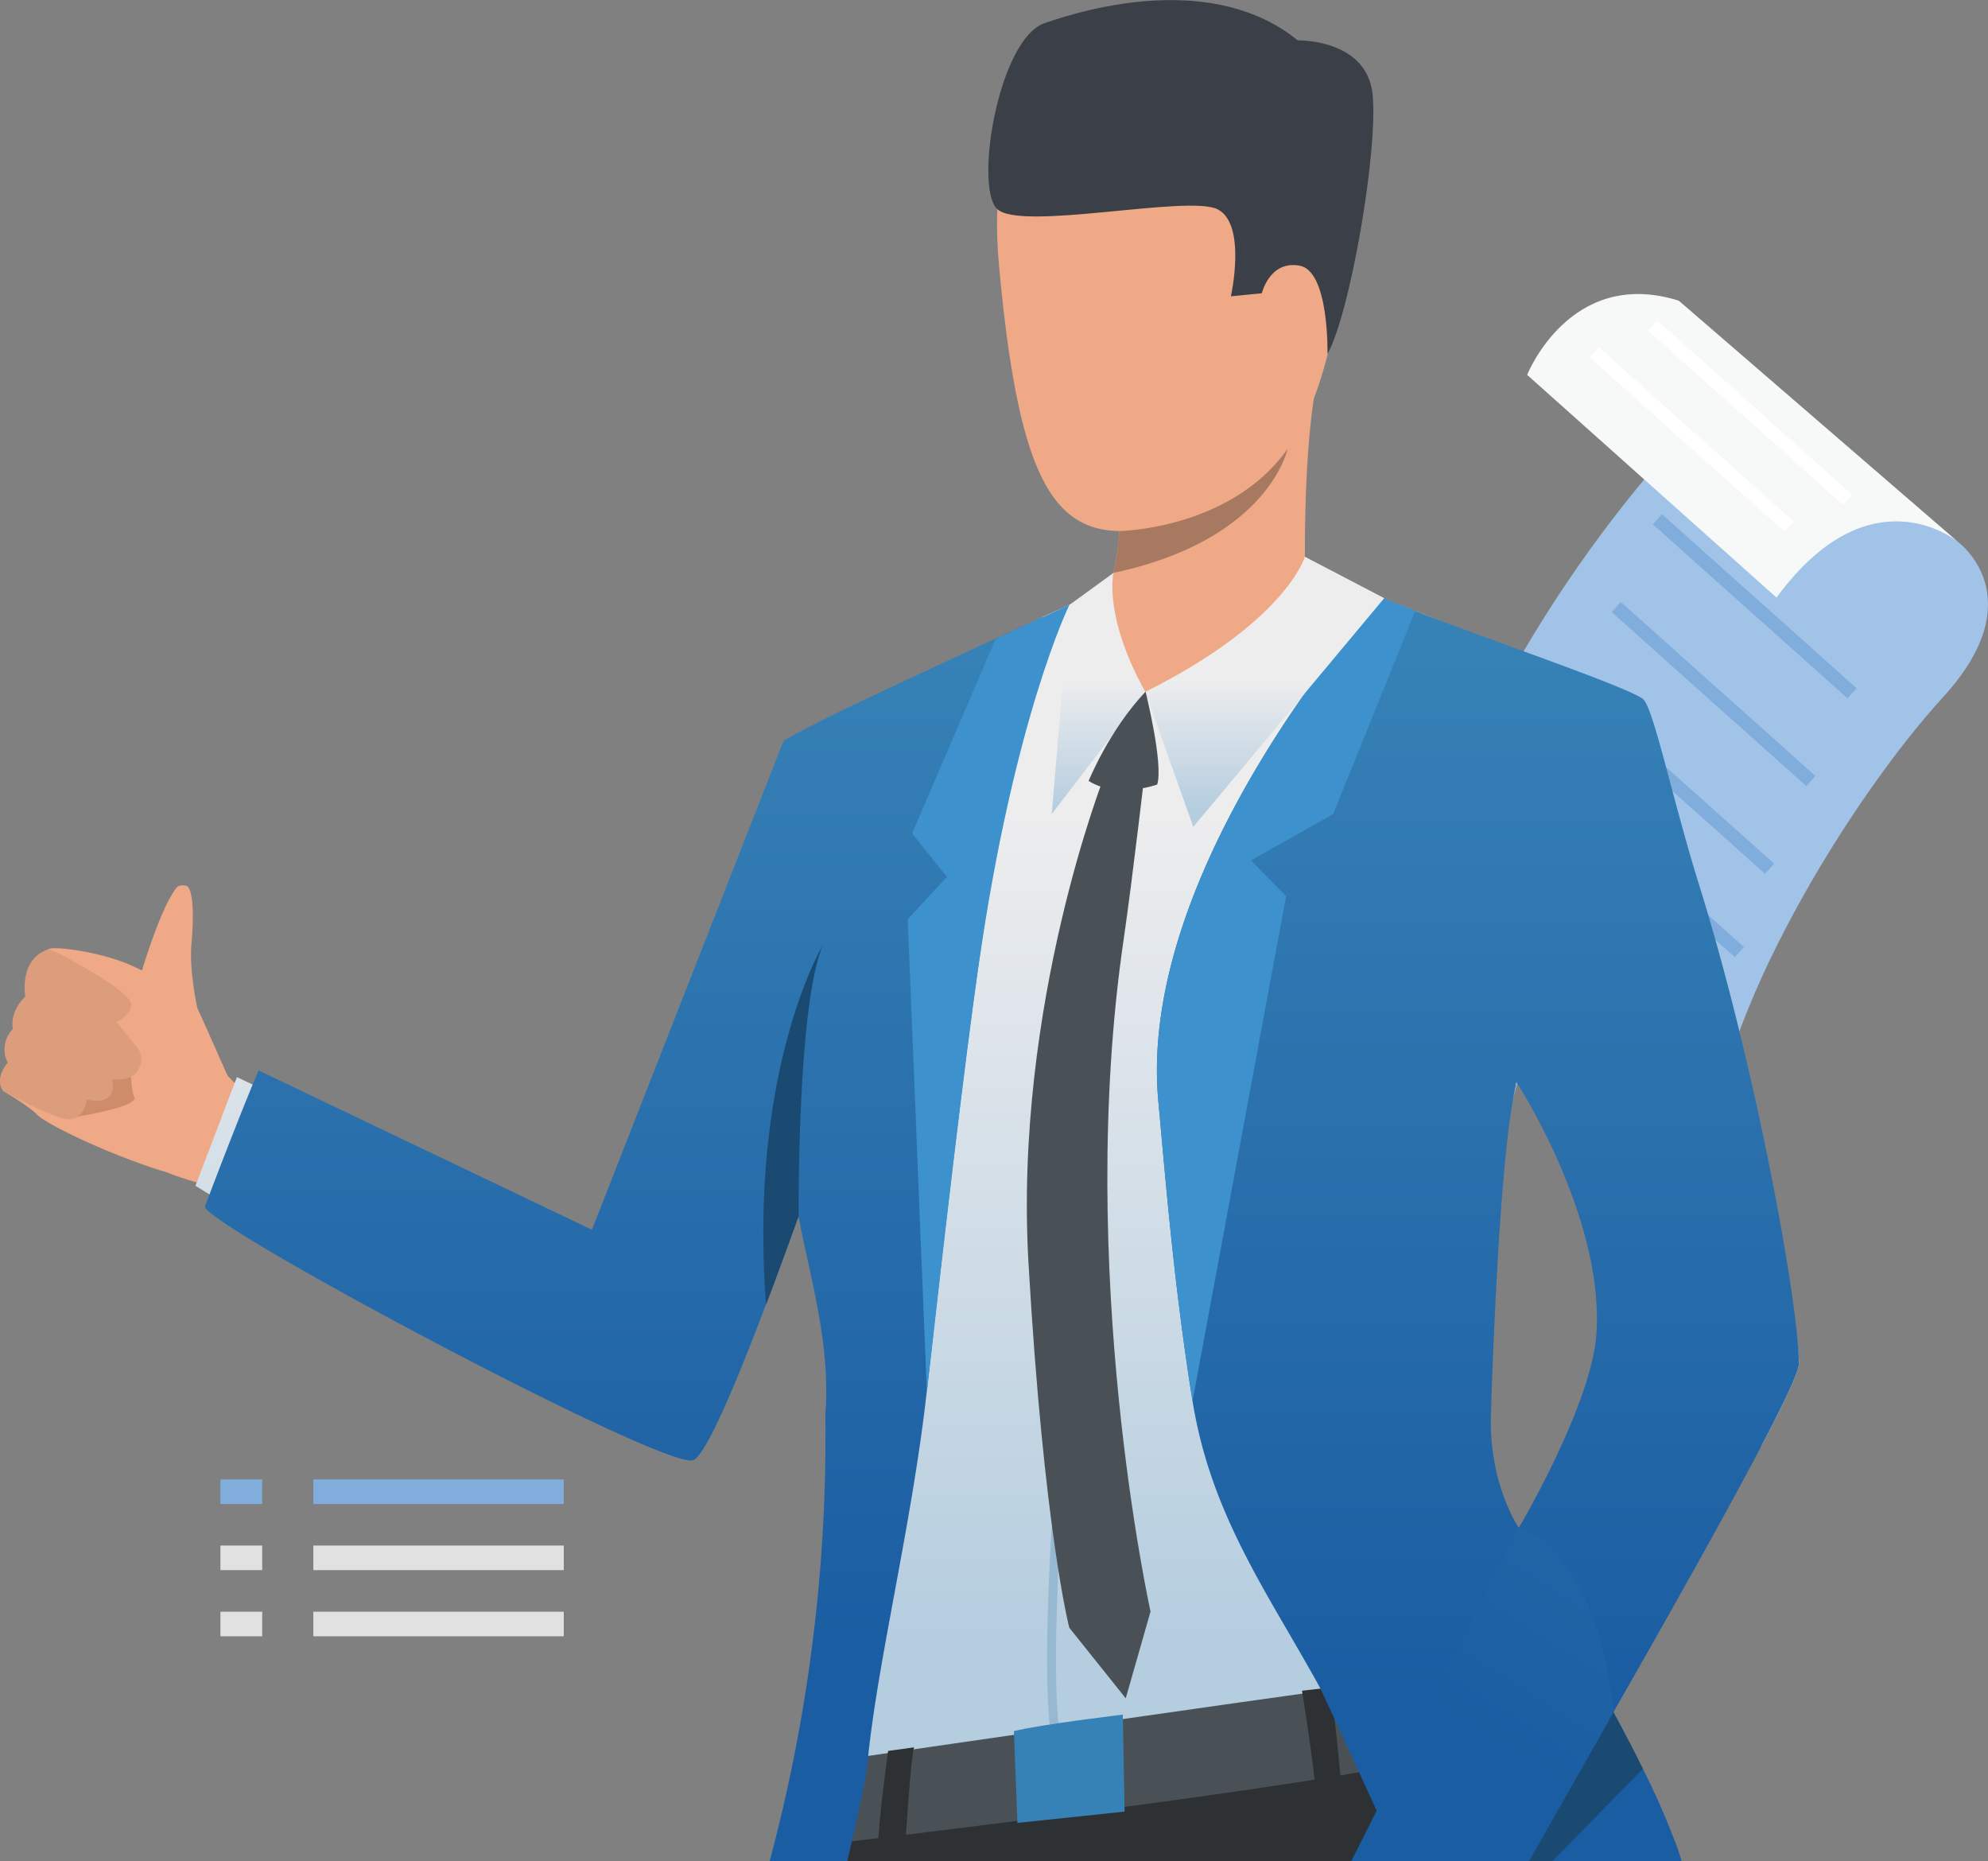 <svg id="Layer_1" data-name="Layer 1" xmlns="http://www.w3.org/2000/svg" xmlns:xlink="http://www.w3.org/1999/xlink" viewBox="0 0 422.54 395.58"><rect x="0" y="0" width="422.54" height="395.58" fill="#808080" stroke="none"/><defs><style>.cls-1{fill:#efa986;}.cls-2{fill:#ce8c6b;}.cls-3{fill:#dc9d7c;}.cls-4{fill:#a0c3e7;}.cls-5{fill:#f7f8f8;}.cls-6{fill:#fff;}.cls-7{fill:#81addc;}.cls-8{fill:#e0e1e0;}.cls-9{fill:url(#linear-gradient);}.cls-10{fill:#3b4048;}.cls-11{fill:#a77961;}.cls-12{fill:#2e3133;}.cls-13{fill:#4a5156;}.cls-14{fill:url(#linear-gradient-2);}.cls-15{fill:url(#linear-gradient-3);}.cls-16{fill:#3d91cd;}.cls-17{fill:url(#linear-gradient-4);}.cls-18{fill:url(#linear-gradient-5);}.cls-19{fill:#97b8d1;}.cls-20{fill:#3681b6;}.cls-21{fill:#1a4a71;}.cls-22{fill:url(#linear-gradient-6);}</style><linearGradient id="linear-gradient" x1="250.58" y1="353.31" x2="250.58" y2="174.27" gradientTransform="matrix(-1, 0, 0, 1, 504, 0)" gradientUnits="userSpaceOnUse"><stop offset="0" stop-color="#b4cddf"/><stop offset="1" stop-color="#ededee"/></linearGradient><linearGradient id="linear-gradient-2" x1="148.41" y1="361.21" x2="148.41" y2="140.37" gradientTransform="matrix(-1, 0, 0, 1, 504, 0)" gradientUnits="userSpaceOnUse"><stop offset="0" stop-color="#1b5da2"/><stop offset="1" stop-color="#3681b6"/></linearGradient><linearGradient id="linear-gradient-3" x1="329.85" y1="350.75" x2="329.85" y2="140.63" xlink:href="#linear-gradient-2"/><linearGradient id="linear-gradient-4" x1="193.72" y1="174.62" x2="193.72" y2="146.33" xlink:href="#linear-gradient"/><linearGradient id="linear-gradient-5" x1="229.06" y1="174.62" x2="229.06" y2="146.33" xlink:href="#linear-gradient"/><linearGradient id="linear-gradient-6" x1="145.66" y1="373.21" x2="37.85" y2="204.51" xlink:href="#linear-gradient-2"/></defs><path class="cls-1" d="M77.75,251.12s7.57.76,11.09,3.25S90.4,231.9,90.4,231.9Z" transform="translate(-41.46 -2)"/><path class="cls-1" d="M90.4,231.9S84.3,218.12,83.3,216s-6.53-5.33-13.22-8.51S52.92,203,51.83,203.69s-2.51.82-3.85,3.81a12.46,12.46,0,0,0-.83,6.26s-3.39,2.91-2.45,6.89a6.59,6.59,0,0,0-1.26,7.23s-2.91,2.89-1.34,5.94c0,0,5.55,3.27,7.26,5.08s13.71,7.82,26.11,11.81C75.47,250.71,89,255.66,90.4,231.9Z" transform="translate(-41.46 -2)"/><path class="cls-2" d="M69.28,225.48S69,233,70,235.21s-14.74,4.55-14.74,4.55S60.07,225.34,69.28,225.48Z" transform="translate(-41.46 -2)"/><path class="cls-3" d="M53.62,204.46S70.37,213,69.34,215.81a4.78,4.78,0,0,1-3.15,3.3l4.53,5.65a3.57,3.57,0,0,1,.75,2.79c-.28,1.82-1.51,4.29-6.17,3.82,0,0,1.59,5.85-5.32,4.32,0,0-.67,4.33-4,4.18s-13.88-6.05-13.88-6.05-2-2.32,1-6a6.15,6.15,0,0,1,1.1-7.13s-.88-3.52,2.64-6.91c0,0-1.48-8,5-10.07C51.83,203.69,52.91,204.1,53.62,204.46Z" transform="translate(-41.46 -2)"/><path class="cls-1" d="M69.47,215.68S74,198.53,78.07,192c.92-1.47,1.14-2.08,2.86-1.78s1.74,6.91,1.22,12.47,1.26,13.57,1.26,13.57S81.28,221.27,69.47,215.68Z" transform="translate(-41.46 -2)"/><path class="cls-4" d="M457.51,117.08s16.48,11.73-3.08,33.1-48.6,68.32-49.25,97.91l-59.07-54.5c.65-29.59,29.74-73,49.07-94.61,17.77-19.84,3.07-33.1,3.07-33.1Z" transform="translate(-41.46 -2)"/><path class="cls-5" d="M457.51,117.08S439,101.79,419.05,129l-53-47.33s9.09-23,32.19-15.78Z" transform="translate(-41.46 -2)"/><rect class="cls-6" x="373.27" y="93.98" width="55.49" height="2.89" transform="translate(594.97 431.8) rotate(-138.21)"/><rect class="cls-6" x="385.69" y="88.25" width="55.49" height="2.89" transform="translate(620.46 430.08) rotate(-138.21)"/><rect class="cls-7" x="412.97" y="103.09" width="2.89" height="55.49" transform="translate(-0.76 350.64) rotate(-48.21)"/><rect class="cls-7" x="404.21" y="121.74" width="2.89" height="55.49" transform="translate(-17.58 350.33) rotate(-48.21)"/><rect class="cls-7" x="395.44" y="140.39" width="2.89" height="55.49" transform="translate(-34.41 350.01) rotate(-48.21)"/><rect class="cls-7" x="386.68" y="159.04" width="2.89" height="55.49" transform="matrix(0.67, -0.75, 0.75, 0.67, -51.24, 349.7)"/><rect class="cls-7" x="377.92" y="177.68" width="2.89" height="55.49" transform="translate(-68.06 349.39) rotate(-48.21)"/><rect class="cls-7" x="66.6" y="314.41" width="53.23" height="5.22"/><rect class="cls-8" x="66.6" y="328.46" width="53.23" height="5.22"/><rect class="cls-8" x="66.6" y="342.52" width="53.23" height="5.22"/><rect class="cls-7" x="46.85" y="314.41" width="8.88" height="5.22"/><rect class="cls-8" x="46.85" y="328.46" width="8.88" height="5.22"/><rect class="cls-8" x="46.85" y="342.52" width="8.88" height="5.22"/><path class="cls-1" d="M73.82,249.9s13.47,5.94,18.92,4.38S96.19,237,96.19,237l-7.58-7.59Z" transform="translate(-41.46 -2)"/><path class="cls-9" d="M210.82,258.33c-11.15-6.15-.26-22.32-.21-22.89l0,.05c-.39.84-3.17,11.06-6.83,23.68-6.18,21.34-14.83,49.53-18.52,50.88C179.88,312,97.34,262.88,83,254l8.81-23.09,78.7,37L210,163.91c.9-.72,7.05-6.81,14.79-10.49,7.9-3.76,17.43-9.29,26.05-14,4.4-2.41,8.56-4.61,12.16-6.26l.55-.25h0l9.9-4.52h0l2.58-.25c8.3-.79,34.08-3.2,42.71-3.71.72,0,1.31-.07,1.77-.08s.69,0,.87,0c1.1.07,6.41,1.92,13.39,4.58h0l.8.3,1,.38,1.84.71,3.84,1.5,1.36.54c14,5.55,30,12.4,33.79,15.14,2.51,1.8,10.34,16.56,19.42,34.8,11.69,37.46,26.51,94.78,27,108.92,0,.22,0,.44,0,.64,0,1.63-3.08,8.15-8,17.52C408.65,295,403,283.2,401.16,278.86c-6.05-14.3-37.25-47.07-37.25-47.07a.42.42,0,0,1,0,.07.06.06,0,0,1,0,0s0,0,0,0a.61.61,0,0,0,0,.13c0,.08-.05.17-.08.28l0,.17a.7.7,0,0,0,0,.14C362,239,351.56,278.53,351.17,298c-.42,21.21-5.95,60.45-5.95,60.45h0l-6.51.91-14.41,2-1.73.24-4.19.59-38.22,5.37-13.55,1.91-1.83.26L257,370.87l-21.4,3-5.45.76h-.05l-4.08.58-5.66.79h0c-.16-.21-5.5-7.52-4.67-23.75C215.69,352.26,232.12,270.09,210.82,258.33Z" transform="translate(-41.46 -2)"/><path class="cls-1" d="M292,15.82s-43.38-13.9-38.2,42.7,15.44,61.92,43.17,52.76,28.49-45.07,31.38-62.45S306,17.68,292,15.82Z" transform="translate(-41.46 -2)"/><path class="cls-1" d="M269.17,139.87s17.77,22.52,50.42,6.37c0,0-2.95-45.65,2.64-67.26s-43.43,30.41-43.43,30.41c.56.36.75,2.48.58,5.47a60.89,60.89,0,0,1-1.25,8.89C276.57,131,273.62,138.46,269.17,139.87Z" transform="translate(-41.46 -2)"/><path class="cls-10" d="M323.61,77.22s.41-17.65-5.95-18.77-8,5.87-8,5.87l-6.58.65s3.4-15.2-2.76-18.46-42.22,4.8-47-.17.44-36,10.11-39.4,36.18-10.75,53.86,3.64c0,0,14.8-.38,15.93,11.64S328.38,68.78,323.61,77.22Z" transform="translate(-41.46 -2)"/><path class="cls-11" d="M278.13,123.75c32.83-7,36.94-26.06,37-26.36-12.12,17.15-35.75,17.47-35.75,17.47A60.89,60.89,0,0,1,278.13,123.75Z" transform="translate(-41.46 -2)"/><path class="cls-12" d="M216.88,397.58H353.22a148.81,148.81,0,0,0-5.71-21.42C334.88,341,217.2,395.32,217.2,395.32S217.09,396.12,216.88,397.58Z" transform="translate(-41.46 -2)"/><path class="cls-13" d="M220.36,376s-2.88,3.44-3.71,18c0,0,118.23-13.79,130.73-19.23,0,0,.49-16.05-2.16-16.33C342.3,358.15,220.36,376,220.36,376Z" transform="translate(-41.46 -2)"/><path class="cls-12" d="M318.2,361.31s2.58,16.27,2.81,20.51l5.47-1.09s-1.51-17.22-2.4-20.1Z" transform="translate(-41.46 -2)"/><path class="cls-12" d="M230.22,374.11s-2.07,14.8-2.12,20.38l5.79-.75s1.18-18.47,1.85-20.4Z" transform="translate(-41.46 -2)"/><path class="cls-14" d="M287.66,236.06c.95,10.13,2.12,24.67,4.09,41,.17,1.39.35,2.8.53,4.22q.71,5.64,1.57,11.47.51,3.5,1.08,7c3.93,24.46,16.24,41.13,27.17,61.07,0,0,8.12,17.45,16.83,36.73h59.95c-.33-1.16-.66-2.21-1-3.09a155.54,155.54,0,0,0-7.26-16.59c-1.95-3.94-4.06-8-6.24-12,11.83-20.68,23.82-42,31.42-56.5,4.91-9.37,8-15.89,8-17.52,0-.2,0-.42,0-.64-.34-14.1-9.51-63.69-21.2-101.15-5.68-18.18-9.76-38-12-39.56-3.8-2.72-32.66-12.52-47-18.15-.31-.12-4.07-1.62-8.83-3.43l-.08.08a234.19,234.19,0,0,0-15.86,20.27C304,170.35,284.7,204.52,287.66,236.06Zm70.7,66.26s1.56-54.82,5.32-69.66c0,0,0-.09,0-.14s0-.12,0-.17.05-.19.07-.28,0-.09,0-.13v0s0,0,0,0,18.83,28.78,17,53.74c-1.09,15-16.47,41-16.47,41S357.81,317.38,358.36,302.32Z" transform="translate(-41.46 -2)"/><path class="cls-15" d="M85,258.44c.78,4.42,97.82,56.07,103.79,53.87,1.35-.49,3.64-4.6,6.38-10.65s5.93-14.09,9.08-22.4c2.36-6.21,4.69-12.58,6.8-18.43a3.62,3.62,0,0,1,.13-.35c2.51,13.26,6.86,27.23,5.7,42.07v0a348.16,348.16,0,0,1-11.84,95h16.5c.05-.22,4.45-18.44,4.45-22.4,2.25-21.21,9.33-49.62,12.44-77.31v0c3.93-35.12,8-69.93,10.94-90.38.25-1.73.5-3.42.74-5.07.29-2.08,1.16-7.72,1.54-10.16v0c6.55-42,11.6-58.84,11.6-58.84l-.28-.23-11.85,5.45c-9.05,4.18-19.26,8.93-27.33,12.76-7.74,3.69-14.92,7.4-15.81,8.12L167.27,263.34,96.43,229.49C92.22,239.27,85,258.44,85,258.44Z" transform="translate(-41.46 -2)"/><path class="cls-16" d="M324.82,175l-17.47,9.85,7.46,7.62L294.93,299.78c-4.05-25.16-5.9-49.06-7.27-63.71-4.57-48.78,44.11-103.79,47.14-107.16,2.33.88,4.86,1.86,7.47,2.9Z" transform="translate(-41.46 -2)"/><path class="cls-16" d="M268.77,130.51s-11.75,23.72-19.36,77c-2.92,20.45-7,55.26-10.95,90.39l-4.07-100.54,8.33-9-7.4-9.25,17.76-41.32,9.92-4.57Z" transform="translate(-41.46 -2)"/><path class="cls-17" d="M335.67,129.12l-16.86-8.8s-4,13.8-33.92,28.71l10.19,28.7Z" transform="translate(-41.46 -2)"/><path class="cls-18" d="M278.13,123.75s-2.22,9.15,6.76,25.28L265,175l3.77-44.45Z" transform="translate(-41.46 -2)"/><path class="cls-13" d="M284.94,149s3.86,15.42,2.47,19.73c0,0-8.48,3.09-14.57-.77C272.84,168,277.16,157.2,284.94,149Z" transform="translate(-41.46 -2)"/><path class="cls-19" d="M265,371.4c-2.16-10.88-.11-43.48,0-44.86l1.85.12c0,.34-2.13,33.74,0,44.38Z" transform="translate(-41.46 -2)"/><path class="cls-20" d="M280.11,366.39s-17.4,2.07-23.15,3.51l.75,19.5L280.49,387Z" transform="translate(-41.46 -2)"/><path class="cls-13" d="M276.3,166.6s-19.4,49-16.24,103.84c3.29,56.87,8.67,77.48,8.67,77.48l12,15L286,344.49s-16.06-72.5-5.69-143c1.87-12.78,4.66-37,4.66-37Z" transform="translate(-41.46 -2)"/><path class="cls-21" d="M204.29,279.25c2.35-6.2,4.68-12.57,6.79-18.42a3.62,3.62,0,0,1,.13-.35h0s-.1-11.69.55-24.84c.61-12.47,1.89-26.25,4.54-32.69-.35.59-11.61,19.92-12.54,56.23A196.52,196.52,0,0,0,204.29,279.25Z" transform="translate(-41.46 -2)"/><path class="cls-22" d="M328.63,397.58h37.8l18-31.72s-2.29-32.19-20-39.21Z" transform="translate(-41.46 -2)"/><path class="cls-21" d="M366.43,397.58h4.94l19.28-19.68c-1.95-3.94-4.06-8-6.24-12Z" transform="translate(-41.46 -2)"/></svg>